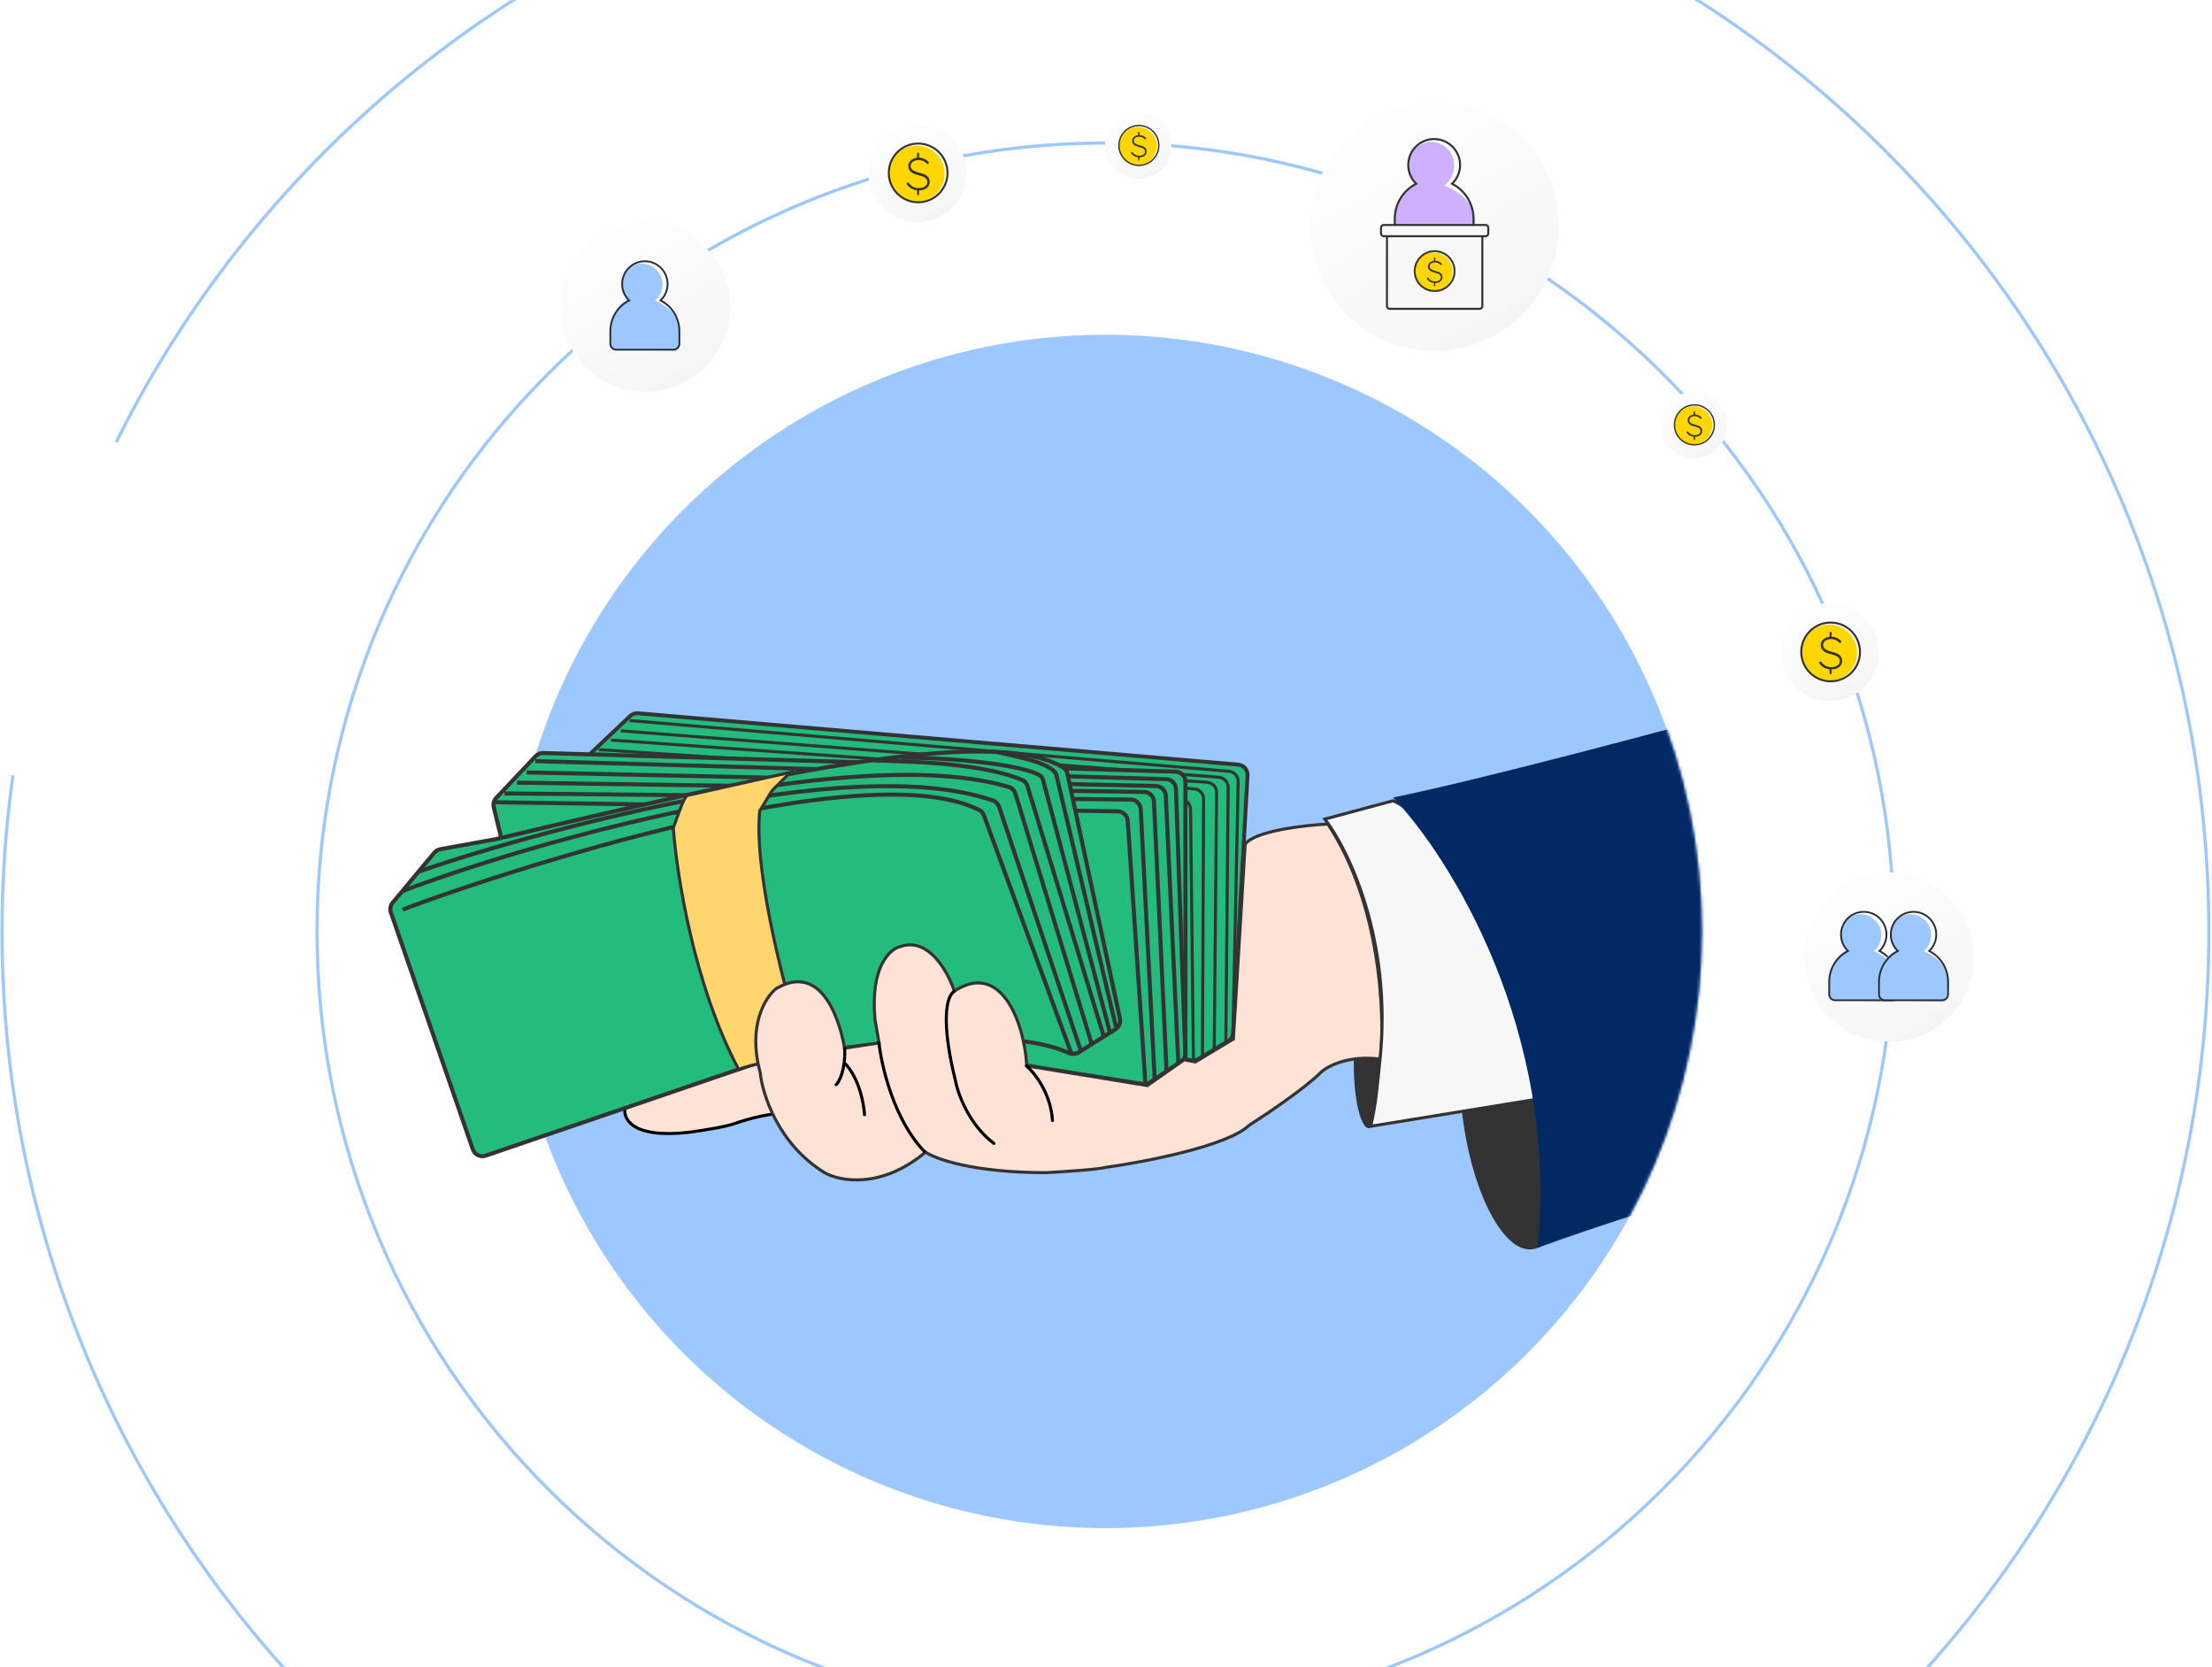 <svg width="800" height="603" viewBox="0 0 800 603" fill="none" xmlns="http://www.w3.org/2000/svg">
<circle cx="399.794" cy="336.861" r="215.787" fill="#9CC7FF"/>
<path fill-rule="evenodd" clip-rule="evenodd" d="M399.794 621.425C556.955 621.425 684.359 494.021 684.359 336.86C684.359 179.7 556.955 52.296 399.794 52.296C242.634 52.296 115.23 179.7 115.23 336.86C115.23 494.021 242.634 621.425 399.794 621.425ZM399.794 622.568C557.586 622.568 685.502 494.652 685.502 336.86C685.502 179.068 557.586 51.153 399.794 51.153C242.002 51.153 114.087 179.068 114.087 336.86C114.087 494.652 242.002 622.568 399.794 622.568Z" fill="#9CC7FF"/>
<mask id="mask0_7390_2378" style="mask-type:alpha" maskUnits="userSpaceOnUse" x="89" y="120" width="527" height="433">
<path d="M615.551 336.777C615.551 455.953 518.939 552.565 399.763 552.565C280.587 552.565 89.96 455.953 89.96 336.777C89.96 217.601 280.587 120.99 399.763 120.99C518.939 120.99 615.551 217.601 615.551 336.777Z" fill="#9CC7FF"/>
</mask>
<g mask="url(#mask0_7390_2378)">
<path d="M248.975 409.519C228.594 411.809 225.217 404.557 226.075 400.645C221.495 389.424 227.984 384.711 231.8 383.757L280.462 376.028L284.301 402.902C284.358 402.913 284.414 402.924 284.469 402.935C288.82 403.851 286.282 404.08 284.469 404.08L284.301 402.902C279.878 402.086 270.581 404.671 266.436 406.084C263.23 407.458 253.459 408.946 248.975 409.519Z" fill="#FEE2D5" stroke="black" stroke-width="1.102"/>
<path d="M430.651 383.474L328.196 361.249C327.872 361.179 327.558 361.065 327.265 360.91L219.2 304.089C218.202 303.565 217.5 302.61 217.296 301.501L212.573 275.761C212.348 274.539 212.758 273.285 213.66 272.431L227.899 258.95C228.66 258.229 229.693 257.868 230.737 257.957L447.84 276.533C449.819 276.702 451.305 278.414 451.194 280.398L445.983 373.541C445.915 374.754 445.251 375.856 444.209 376.483L433.323 383.032C432.522 383.514 431.566 383.673 430.651 383.474Z" fill="#23BC7C" stroke="#333333" stroke-width="1.401" stroke-linejoin="round"/>
<path d="M213.179 273.99L427.177 289.089C429.085 289.224 430.57 290.799 430.591 292.712L431.622 383.758" stroke="#333333" stroke-width="1.102" stroke-linejoin="round"/>
<path d="M216.525 271.118L431.857 285.283C433.794 285.411 435.298 287.023 435.29 288.964L434.89 382.126" stroke="#333333" stroke-width="1.102" stroke-linejoin="round"/>
<path d="M220.994 267.651L436.585 282.925C438.521 283.062 440.016 284.682 439.998 286.623L439.141 379.133" stroke="#333333" stroke-width="1.102" stroke-linejoin="round"/>
<path d="M224.526 264.317L440.795 281.096C442.72 281.245 444.202 282.86 444.184 284.791L443.343 377.006" stroke="#333333" stroke-width="1.102" stroke-linejoin="round"/>
<path d="M227.708 260.592L444.435 278.936C446.366 279.1 447.837 280.735 447.797 282.672L445.889 375.216" stroke="#333333" stroke-width="1.102" stroke-linejoin="round"/>
<path d="M413.323 392.054L304.65 374.77C304.322 374.718 304.003 374.621 303.701 374.484L187.121 321.273C186.095 320.804 185.341 319.891 185.076 318.795L178.579 291.941C178.287 290.733 178.625 289.459 179.479 288.555L193.719 273.477C194.439 272.715 195.45 272.297 196.498 272.328L425.159 279.067C427.145 279.126 428.724 280.752 428.724 282.739V380.839C428.724 382.054 428.123 383.191 427.117 383.875L415.966 391.464C415.192 391.99 414.247 392.201 413.323 392.054Z" fill="#23BC7C" stroke="#333333" stroke-width="1.469" stroke-linejoin="round"/>
<path d="M179.134 290.146L404.252 293.422C406.164 293.45 407.735 294.94 407.863 296.848L414.287 392.283" stroke="#333333" stroke-width="1.469" stroke-linejoin="round"/>
<path d="M182.469 286.942L408.932 289.162C410.873 289.181 412.464 290.707 412.564 292.646L417.612 390.383" stroke="#333333" stroke-width="1.469" stroke-linejoin="round"/>
<path d="M186.945 283.05L413.744 286.416C415.685 286.445 417.269 287.979 417.359 289.918L421.888 387" stroke="#333333" stroke-width="1.469" stroke-linejoin="round"/>
<path d="M190.447 279.353L418.044 284.256C419.975 284.298 421.544 285.828 421.634 287.757L426.163 384.527" stroke="#333333" stroke-width="1.469" stroke-linejoin="round"/>
<path d="M193.561 275.266L421.729 281.783C423.666 281.839 425.227 283.389 425.296 285.326L428.724 382.504" stroke="#333333" stroke-width="1.469" stroke-linejoin="round"/>
<path d="M159.235 307.125L179.588 303.424C270.733 281.704 357.83 261.529 384.517 277.551C385.318 278.032 385.829 278.835 386.025 279.748L405.044 368.365C405.368 369.874 404.714 371.425 403.408 372.246L390.169 380.567C389.046 381.273 387.644 381.309 386.435 380.761C361.808 369.594 301.103 378.592 273.137 384.664L175.665 417.948C173.75 418.601 171.668 417.584 171.006 415.672L141.369 330.002C140.948 328.786 141.195 327.438 142.019 326.449L157.07 308.387C157.622 307.725 158.388 307.279 159.235 307.125Z" fill="#23BC7C" stroke="#333333" stroke-width="1.469" stroke-linejoin="round"/>
<path d="M145.614 329.027C148.055 327.562 307.331 269.463 354.186 292.957C354.974 293.352 355.529 294.032 355.833 294.86L387.366 380.725" stroke="#333333" stroke-width="1.469" stroke-linejoin="round"/>
<path d="M145.594 322.253C192.369 304.55 307.537 271.525 359.171 289.544C360.21 289.907 360.981 290.735 361.331 291.779L390.812 379.74" stroke="#333333" stroke-width="1.469" stroke-linejoin="round"/>
<path d="M151.57 315.161C198.782 298.937 312.831 268.965 364.903 284.644C366.045 284.988 366.893 285.885 367.241 287.026L394.751 377.279" stroke="#333333" stroke-width="1.469" stroke-linejoin="round"/>
<path d="M316.29 275.027C320.431 275.345 353.169 275.046 369.658 282.082C370.6 282.483 371.287 283.301 371.586 284.28L399.183 374.817" stroke="#333333" stroke-width="1.469" stroke-linejoin="round"/>
<path d="M325.867 274.199C331.959 273.558 366.33 275.218 375.868 280.308C376.606 280.702 377.071 281.423 377.285 282.232L401.531 373.771" stroke="#333333" stroke-width="1.469" stroke-linejoin="round"/>
<path d="M360.627 271.835C362.426 272.816 379.036 275.046 381.806 279.668C381.927 279.87 381.997 280.095 382.051 280.324L403.726 371.845" stroke="#333333" stroke-width="1.469" stroke-linejoin="round"/>
<ellipse cx="494.408" cy="387.79" rx="4.749" ry="20.228" transform="rotate(-1.705 494.408 387.79)" fill="#333333"/>
<ellipse cx="547.774" cy="401.071" rx="19.024" ry="51.136" transform="rotate(-7.177 547.774 401.071)" fill="#333333"/>
<path d="M243.512 299.398C245.749 293.292 247.244 288.54 248.601 287.692L285.884 279.31L279.866 285.262C279.432 285.691 279.054 286.171 278.739 286.693L274.762 293.292C272.474 316.68 284.923 361.947 291.088 381.491C280.088 383.604 270.958 385.084 267.162 386.773C250.876 356.236 244.699 315.854 243.512 299.398Z" fill="#FFD66E" stroke="#333333" stroke-width="1.102"/>
<path d="M280.757 357.505C300.568 345.976 305.437 379.081 305.437 379.081L317.915 377.194L316.451 368.655C314.695 349.495 321.899 343.107 325.721 342.308C335.87 338.796 342.9 351.593 345.146 358.431C361.699 347.645 370.256 368.655 371.368 385.479L414.963 392.605L428.312 383.261L432.317 384.062L446.067 375.785L450.339 305.301C453.863 300.495 471.73 298.445 480.223 298.021C499.302 326.719 500.888 366.661 499.297 383.045C487.659 381.493 480.008 385.631 477.637 387.894C471.947 393.584 458.024 402.981 451.774 406.968C444.015 414.468 414.058 420.223 400.049 422.162C397.204 422.938 384.423 423.779 378.389 424.102C352.009 424.102 338.301 419.145 334.745 416.666C318.71 430.115 303.71 427.227 298.214 424.102C281.403 413.757 275.692 395.653 274.937 387.894C270.282 370.825 276.877 360.523 280.757 357.505Z" fill="#FEE2D5" stroke="#333333" stroke-width="1.102"/>
<path d="M302.418 392.283C303.572 391.13 305.801 386.901 305.493 379.214" stroke="black" stroke-width="1.102" stroke-linecap="round"/>
<path d="M305.522 384.527C307.526 386.34 311.762 392.599 312.678 403.133" stroke="black" stroke-width="1.102" stroke-linecap="round"/>
<path d="M317.839 376.647C318.697 385.33 323.324 405.227 334.545 416.676" stroke="black" stroke-width="1.102"/>
<path d="M345.058 358.553C341.17 361.216 341.317 373.853 345.439 390.34C346.298 395.207 350.305 406.656 359.465 413.526" stroke="black" stroke-width="1.102" stroke-linecap="round"/>
<path d="M371.207 385.486C374.069 387.871 379.966 395.161 380.653 405.237" stroke="black" stroke-width="1.102" stroke-linecap="round"/>
<path d="M499.067 383.447C503.618 340.219 487.692 307.293 479.16 296.233L503.807 289.597C544.76 309.315 554.998 369.859 554.998 397.666L495.681 407.325C497.572 400.106 498.217 391.525 499.067 383.447Z" fill="#F7F7F7" stroke="#333333" stroke-width="1.102"/>
<path d="M556.097 451.269C563.875 373.007 524.5 310.098 503.841 288.426C534.951 282.106 603.086 263.918 633.265 255.614V428.787C618.196 429.759 575.541 444.18 556.097 451.269Z" fill="#022964"/>
</g>
<path fill-rule="evenodd" clip-rule="evenodd" d="M798.281 336.861C798.281 556.938 619.872 735.347 399.794 735.347C179.716 735.347 1.308 556.938 1.308 336.861C1.308 317.764 2.651 298.982 5.248 280.602C4.881 280.471 4.515 280.336 4.151 280.198C1.524 298.708 0.165 317.626 0.165 336.861C0.165 557.57 179.085 736.49 399.794 736.49C620.504 736.49 799.424 557.57 799.424 336.861C799.424 116.151 620.504 -62.769 399.794 -62.769C242.687 -62.769 106.754 27.89 41.457 159.747C41.836 159.839 42.215 159.935 42.591 160.034C107.744 28.673 243.224 -61.626 399.794 -61.626C619.872 -61.626 798.281 116.783 798.281 336.861Z" fill="#9CC7FF"/>
<g filter="url(#filter0_d_7390_2378)">
<circle cx="233.377" cy="110.995" r="30.684" fill="url(#paint0_linear_7390_2378)" shape-rendering="crispEdges"/>
</g>
<ellipse cx="232.152" cy="102.919" rx="7.418" ry="7.555" fill="#9CC7FF"/>
<path d="M236.109 108.274L236.086 108.263C236.032 108.237 235.976 108.222 235.916 108.217L229.397 107.701C229.356 107.698 229.314 107.7 229.273 107.708C220.697 109.31 219.776 120.139 221.322 126.097C221.374 126.299 221.556 126.436 221.765 126.44L244.28 126.878C244.477 126.882 244.659 126.757 244.731 126.574C249.336 114.761 240.759 110.555 236.109 108.274Z" fill="#9CC7FF"/>
<path fill-rule="evenodd" clip-rule="evenodd" d="M238.323 108.73C238.536 108.828 238.745 108.933 238.95 109.043C242.78 111.091 245.385 115.128 245.385 119.775V124.34C245.385 125.333 244.58 126.139 243.586 126.139H222.859C221.865 126.139 221.06 125.333 221.06 124.34V119.775C221.06 115.129 223.665 111.091 227.495 109.043C227.7 108.933 227.909 108.829 228.121 108.73C227.944 108.58 227.773 108.422 227.61 108.257C226.199 106.83 225.328 104.869 225.328 102.704C225.328 98.344 228.862 94.81 233.222 94.81C237.583 94.81 241.117 98.344 241.117 102.704C241.117 104.869 240.246 106.83 238.835 108.256C238.672 108.422 238.501 108.58 238.323 108.73ZM239.434 108.569C240.879 107.039 241.765 104.975 241.765 102.704C241.765 97.987 237.94 94.162 233.222 94.162C228.504 94.162 224.68 97.987 224.68 102.704C224.68 104.975 225.566 107.039 227.011 108.569C223.076 110.754 220.412 114.953 220.412 119.775V124.34C220.412 125.691 221.508 126.787 222.859 126.787H243.586C244.937 126.787 246.033 125.691 246.033 124.34V119.775C246.033 114.953 243.369 110.754 239.434 108.569Z" fill="#282D35"/>
<g filter="url(#filter1_d_7390_2378)">
<circle cx="683.206" cy="346.13" r="30.684" fill="url(#paint1_linear_7390_2378)" shape-rendering="crispEdges"/>
</g>
<path d="M680.393 338.202C680.393 342.375 677.072 345.757 672.975 345.757C668.879 345.757 665.558 342.375 665.558 338.202C665.558 334.029 668.879 330.647 672.975 330.647C677.072 330.647 680.393 334.029 680.393 338.202Z" fill="#9CC7FF"/>
<path d="M676.932 343.558L676.91 343.547C676.856 343.521 676.799 343.505 676.739 343.501L670.22 342.985C670.179 342.981 670.137 342.984 670.097 342.991C661.52 344.593 660.599 355.422 662.145 361.38C662.197 361.583 662.379 361.72 662.588 361.724L685.103 362.161C685.3 362.165 685.482 362.041 685.554 361.857C690.159 350.045 681.582 345.839 676.932 343.558Z" fill="#9CC7FF"/>
<path fill-rule="evenodd" clip-rule="evenodd" d="M679.147 344.014C679.359 344.112 679.568 344.216 679.773 344.326C683.603 346.374 686.208 350.412 686.208 355.058V359.623C686.208 360.617 685.403 361.422 684.409 361.422H663.682C662.689 361.422 661.883 360.617 661.883 359.623V355.058C661.883 350.412 664.488 346.374 668.318 344.326C668.523 344.216 668.732 344.112 668.945 344.014C668.767 343.863 668.596 343.705 668.433 343.54C667.022 342.114 666.151 340.153 666.151 337.988C666.151 333.628 669.685 330.093 674.045 330.093C678.406 330.093 681.94 333.628 681.94 337.988C681.94 340.153 681.069 342.114 679.658 343.54C679.495 343.705 679.324 343.863 679.147 344.014ZM680.257 343.852C681.702 342.323 682.588 340.259 682.588 337.988C682.588 333.27 678.763 329.445 674.045 329.445C669.328 329.445 665.503 333.27 665.503 337.988C665.503 340.259 666.389 342.323 667.834 343.852C663.899 346.038 661.235 350.236 661.235 355.058V359.623C661.235 360.975 662.331 362.07 663.682 362.07H684.409C685.761 362.07 686.856 360.975 686.856 359.623V355.058C686.856 350.236 684.192 346.038 680.257 343.852Z" fill="#282D35"/>
<path d="M698.406 338.202C698.406 342.375 695.085 345.757 690.988 345.757C686.891 345.757 683.57 342.375 683.57 338.202C683.57 334.029 686.891 330.647 690.988 330.647C695.085 330.647 698.406 334.029 698.406 338.202Z" fill="#9CC7FF"/>
<path d="M694.944 343.558L694.922 343.547C694.868 343.521 694.811 343.505 694.752 343.501L688.232 342.985C688.191 342.981 688.149 342.984 688.109 342.991C679.533 344.593 678.611 355.422 680.157 361.38C680.21 361.583 680.391 361.72 680.601 361.724L703.115 362.161C703.313 362.165 703.495 362.041 703.566 361.857C708.171 350.045 699.595 345.839 694.944 343.558Z" fill="#9CC7FF"/>
<path fill-rule="evenodd" clip-rule="evenodd" d="M697.159 344.014C697.371 344.112 697.58 344.216 697.786 344.326C701.615 346.374 704.221 350.412 704.221 355.058V359.623C704.221 360.617 703.415 361.422 702.422 361.422H681.695C680.701 361.422 679.896 360.617 679.896 359.623V355.058C679.896 350.412 682.501 346.374 686.33 344.326C686.536 344.216 686.745 344.112 686.957 344.014C686.78 343.863 686.609 343.705 686.445 343.54C685.034 342.114 684.163 340.153 684.163 337.988C684.163 333.628 687.698 330.093 692.058 330.093C696.418 330.093 699.953 333.628 699.953 337.988C699.953 340.153 699.082 342.114 697.671 343.54C697.507 343.705 697.337 343.863 697.159 344.014ZM698.27 343.852C699.714 342.323 700.601 340.259 700.601 337.988C700.601 333.27 696.776 329.445 692.058 329.445C687.34 329.445 683.515 333.27 683.515 337.988C683.515 340.259 684.402 342.323 685.846 343.852C681.912 346.038 679.248 350.236 679.248 355.058V359.623C679.248 360.975 680.343 362.07 681.695 362.07H702.422C703.773 362.07 704.869 360.975 704.869 359.623V355.058C704.869 350.236 702.204 346.038 698.27 343.852Z" fill="#282D35"/>
<g filter="url(#filter2_d_7390_2378)">
<circle cx="518.857" cy="81.938" r="44.946" fill="url(#paint2_linear_7390_2378)" shape-rendering="crispEdges"/>
</g>
<path d="M525.92 59.912C525.92 64.671 522.227 68.529 517.671 68.529C513.116 68.529 509.422 64.671 509.422 59.912C509.422 55.153 513.116 51.295 517.671 51.295C522.227 51.295 525.92 55.153 525.92 59.912Z" fill="#CDB0FF"/>
<path d="M521.9 66.787L521.871 66.773C521.811 66.745 521.749 66.729 521.683 66.724L514.192 66.156C514.148 66.153 514.101 66.155 514.057 66.163C504.215 67.921 503.153 79.819 504.924 86.372C504.986 86.6 505.192 86.754 505.429 86.758L531.288 87.24C531.51 87.244 531.715 87.105 531.799 86.9C537.08 73.917 527.238 69.294 521.9 66.787Z" fill="#CDB0FF"/>
<path fill-rule="evenodd" clip-rule="evenodd" d="M524.499 66.54C524.741 66.653 524.979 66.771 525.213 66.897C529.581 69.233 532.553 73.838 532.553 79.138V84.344C532.553 85.477 531.634 86.396 530.501 86.396H506.861C505.727 86.396 504.809 85.477 504.809 84.344V79.138C504.809 73.838 507.78 69.233 512.148 66.897C512.382 66.771 512.621 66.653 512.863 66.541C512.66 66.369 512.466 66.189 512.279 66C510.67 64.374 509.676 62.137 509.676 59.668C509.676 54.695 513.708 50.663 518.681 50.663C523.654 50.663 527.685 54.695 527.685 59.668C527.685 62.136 526.691 64.373 525.082 66C524.896 66.189 524.701 66.369 524.499 66.54ZM525.766 66.356C527.413 64.612 528.424 62.258 528.424 59.668C528.424 54.287 524.062 49.924 518.681 49.924C513.3 49.924 508.937 54.287 508.937 59.668C508.937 62.258 509.948 64.612 511.596 66.356C507.108 68.849 504.07 73.638 504.07 79.138V84.344C504.07 85.885 505.319 87.135 506.861 87.135H530.501C532.042 87.135 533.292 85.885 533.292 84.344V79.138C533.292 73.638 530.253 68.849 525.766 66.356Z" fill="#333333"/>
<path d="M501.609 85.424C501.609 84.867 502.061 84.415 502.618 84.415H535.097C535.654 84.415 536.106 84.867 536.106 85.424V110.678C536.106 111.235 535.654 111.687 535.097 111.687H502.618C502.061 111.687 501.609 111.235 501.609 110.678V85.424Z" fill="#F7F7F7"/>
<path fill-rule="evenodd" clip-rule="evenodd" d="M501.239 85.424C501.239 84.663 501.856 84.046 502.618 84.046H535.097C535.858 84.046 536.475 84.663 536.475 85.424V110.678C536.475 111.439 535.858 112.056 535.097 112.056H502.618C501.856 112.056 501.239 111.439 501.239 110.678V85.424ZM502.618 84.784C502.264 84.784 501.978 85.071 501.978 85.424V110.678C501.978 111.031 502.264 111.318 502.618 111.318H535.097C535.45 111.318 535.736 111.031 535.736 110.678V85.424C535.736 85.071 535.45 84.784 535.097 84.784H502.618Z" fill="#333333"/>
<path d="M499.46 82.373C499.46 81.816 499.912 81.365 500.469 81.365H537.246C537.803 81.365 538.254 81.816 538.254 82.373V84.424C538.254 84.981 537.803 85.433 537.246 85.433H500.469C499.912 85.433 499.46 84.981 499.46 84.424V82.373Z" fill="#F7F7F7"/>
<path fill-rule="evenodd" clip-rule="evenodd" d="M499.091 82.373C499.091 81.612 499.708 80.995 500.469 80.995H537.245C538.007 80.995 538.624 81.612 538.624 82.373V84.424C538.624 85.185 538.007 85.802 537.245 85.802H500.469C499.708 85.802 499.091 85.185 499.091 84.424V82.373ZM500.469 81.734C500.116 81.734 499.829 82.02 499.829 82.373V84.424C499.829 84.777 500.116 85.063 500.469 85.063H537.245C537.599 85.063 537.885 84.777 537.885 84.424V82.373C537.885 82.02 537.599 81.734 537.245 81.734H500.469Z" fill="#333333"/>
<path d="M525.357 98.225C525.357 102.034 522.27 105.121 518.462 105.121C514.653 105.121 511.566 102.034 511.566 98.225C511.566 94.417 514.653 91.33 518.462 91.33C522.27 91.33 525.357 94.417 525.357 98.225Z" fill="#FFD600"/>
<path d="M518.857 105.554C523.002 105.554 526.361 102.195 526.361 98.051C526.361 93.906 523.002 90.547 518.857 90.547C514.713 90.547 511.354 93.906 511.354 98.051C511.354 102.195 514.713 105.554 518.857 105.554ZM525.786 98.051C525.786 101.877 522.684 104.979 518.857 104.979C515.031 104.979 511.929 101.877 511.929 98.051C511.929 94.224 515.031 91.122 518.857 91.122C522.684 91.122 525.786 94.224 525.786 98.051Z" fill="#333333" stroke="#333333" stroke-width="0.089"/>
<path d="M516.14 100.969C516.069 100.847 516.033 100.75 516.033 100.678C516.043 100.597 516.084 100.53 516.155 100.479C516.206 100.428 516.273 100.408 516.354 100.418C516.446 100.418 516.523 100.454 516.584 100.525C516.849 100.903 517.186 101.209 517.595 101.444C518.013 101.679 518.503 101.796 519.065 101.796C519.401 101.796 519.723 101.74 520.029 101.628C520.346 101.515 520.601 101.347 520.795 101.122C520.999 100.898 521.101 100.622 521.101 100.296C521.101 99.948 521.004 99.673 520.81 99.469C520.616 99.254 520.366 99.086 520.06 98.963C519.754 98.841 519.432 98.739 519.095 98.657C518.738 98.565 518.396 98.463 518.069 98.351C517.753 98.228 517.472 98.08 517.227 97.907C516.982 97.723 516.788 97.509 516.645 97.264C516.502 97.019 516.431 96.728 516.431 96.391C516.431 95.993 516.538 95.636 516.752 95.319C516.967 95.003 517.268 94.758 517.656 94.584C518.044 94.4 518.493 94.309 519.003 94.309C519.248 94.309 519.509 94.339 519.784 94.4C520.06 94.462 520.335 94.569 520.611 94.722C520.887 94.865 521.142 95.069 521.377 95.335C521.458 95.396 521.494 95.472 521.484 95.564C521.484 95.646 521.448 95.722 521.377 95.794C521.315 95.835 521.249 95.855 521.178 95.855C521.106 95.855 521.045 95.825 520.994 95.763C520.728 95.467 520.417 95.248 520.06 95.105C519.713 94.962 519.34 94.89 518.942 94.89C518.605 94.89 518.289 94.947 517.993 95.059C517.707 95.171 517.472 95.34 517.288 95.564C517.105 95.778 517.013 96.054 517.013 96.391C517.033 96.707 517.14 96.968 517.334 97.172C517.539 97.376 517.804 97.544 518.131 97.677C518.467 97.81 518.845 97.932 519.264 98.045C519.601 98.126 519.912 98.223 520.198 98.336C520.494 98.438 520.749 98.57 520.963 98.734C521.188 98.897 521.361 99.101 521.484 99.346C521.617 99.591 521.683 99.897 521.683 100.265C521.683 100.694 521.566 101.066 521.331 101.383C521.106 101.689 520.79 101.929 520.381 102.102C519.983 102.266 519.524 102.347 519.003 102.347C518.473 102.347 517.962 102.24 517.472 102.026C516.982 101.811 516.538 101.459 516.14 100.969Z" fill="#333333"/>
<path fill-rule="evenodd" clip-rule="evenodd" d="M518.845 94.784C518.71 94.784 518.601 94.675 518.601 94.541L518.601 93.321C518.601 93.186 518.71 93.077 518.845 93.077C518.979 93.077 519.088 93.186 519.088 93.321L519.088 94.541C519.088 94.675 518.979 94.784 518.845 94.784Z" fill="#333333"/>
<path fill-rule="evenodd" clip-rule="evenodd" d="M518.845 103.528C518.71 103.528 518.601 103.419 518.601 103.285L518.601 102.064C518.601 101.93 518.71 101.821 518.845 101.821C518.979 101.821 519.088 101.93 519.088 102.064L519.088 103.285C519.088 103.419 518.979 103.528 518.845 103.528Z" fill="#333333"/>
<g filter="url(#filter3_d_7390_2378)">
<circle cx="331.828" cy="62.606" r="17.705" fill="url(#paint3_linear_7390_2378)" shape-rendering="crispEdges"/>
</g>
<circle cx="331.48" cy="62.792" r="10.15" fill="#FFD600"/>
<path fill-rule="evenodd" clip-rule="evenodd" d="M343.043 62.535C343.043 68.599 338.127 73.514 332.063 73.514C325.999 73.514 321.083 68.599 321.083 62.535C321.083 56.471 325.999 51.555 332.063 51.555C338.127 51.555 343.043 56.471 343.043 62.535ZM332.063 72.798C337.731 72.798 342.326 68.203 342.326 62.535C342.326 56.866 337.731 52.272 332.063 52.272C326.395 52.272 321.8 56.866 321.8 62.535C321.8 68.203 326.395 72.798 332.063 72.798Z" fill="#333333"/>
<path d="M328.062 66.831C327.957 66.65 327.904 66.507 327.904 66.402C327.92 66.282 327.98 66.184 328.085 66.109C328.16 66.034 328.258 66.004 328.378 66.019C328.513 66.019 328.626 66.072 328.716 66.177C329.107 66.733 329.602 67.184 330.203 67.529C330.819 67.875 331.541 68.048 332.367 68.048C332.863 68.048 333.336 67.965 333.787 67.8C334.253 67.634 334.628 67.386 334.914 67.056C335.214 66.725 335.365 66.32 335.365 65.839C335.365 65.328 335.222 64.922 334.936 64.622C334.651 64.306 334.283 64.058 333.832 63.878C333.381 63.698 332.908 63.547 332.412 63.427C331.886 63.292 331.383 63.142 330.902 62.977C330.436 62.796 330.023 62.578 329.662 62.323C329.302 62.052 329.016 61.737 328.806 61.376C328.596 61.016 328.49 60.587 328.49 60.092C328.49 59.506 328.648 58.98 328.964 58.514C329.279 58.048 329.723 57.688 330.294 57.432C330.865 57.162 331.526 57.026 332.277 57.026C332.638 57.026 333.021 57.071 333.426 57.162C333.832 57.252 334.238 57.41 334.643 57.635C335.049 57.845 335.425 58.146 335.77 58.536C335.891 58.627 335.943 58.739 335.928 58.874C335.928 58.995 335.876 59.107 335.77 59.213C335.68 59.273 335.583 59.303 335.477 59.303C335.372 59.303 335.282 59.258 335.207 59.167C334.816 58.732 334.358 58.409 333.832 58.198C333.321 57.988 332.773 57.883 332.187 57.883C331.691 57.883 331.225 57.965 330.789 58.131C330.369 58.296 330.023 58.544 329.753 58.874C329.482 59.19 329.347 59.596 329.347 60.092C329.377 60.557 329.535 60.941 329.82 61.241C330.121 61.541 330.511 61.789 330.992 61.985C331.488 62.18 332.044 62.36 332.66 62.526C333.156 62.646 333.614 62.789 334.035 62.954C334.471 63.104 334.846 63.3 335.162 63.54C335.492 63.78 335.748 64.081 335.928 64.442C336.123 64.802 336.221 65.253 336.221 65.794C336.221 66.425 336.048 66.973 335.703 67.439C335.372 67.89 334.906 68.243 334.305 68.498C333.719 68.739 333.043 68.859 332.277 68.859C331.496 68.859 330.744 68.701 330.023 68.386C329.302 68.07 328.648 67.552 328.062 66.831Z" fill="#333333"/>
<path fill-rule="evenodd" clip-rule="evenodd" d="M332.043 57.727C331.845 57.727 331.685 57.566 331.685 57.368L331.685 55.572C331.685 55.374 331.845 55.214 332.043 55.214C332.241 55.214 332.402 55.374 332.402 55.572L332.402 57.368C332.402 57.566 332.241 57.727 332.043 57.727Z" fill="#333333"/>
<path fill-rule="evenodd" clip-rule="evenodd" d="M332.043 70.597C331.845 70.597 331.685 70.436 331.685 70.238L331.685 68.442C331.685 68.244 331.845 68.084 332.043 68.084C332.241 68.084 332.402 68.244 332.402 68.442L332.402 70.238C332.402 70.436 332.241 70.597 332.043 70.597Z" fill="#333333"/>
<g filter="url(#filter4_d_7390_2378)">
<circle cx="661.837" cy="235.848" r="17.705" fill="url(#paint4_linear_7390_2378)" shape-rendering="crispEdges"/>
</g>
<circle cx="661.488" cy="236.033" r="10.15" fill="#FFD600"/>
<path fill-rule="evenodd" clip-rule="evenodd" d="M673.051 235.776C673.051 241.84 668.135 246.756 662.071 246.756C656.007 246.756 651.091 241.84 651.091 235.776C651.091 229.712 656.007 224.796 662.071 224.796C668.135 224.796 673.051 229.712 673.051 235.776ZM662.071 246.039C667.739 246.039 672.334 241.444 672.334 235.776C672.334 230.108 667.739 225.513 662.071 225.513C656.403 225.513 651.808 230.108 651.808 235.776C651.808 241.444 656.403 246.039 662.071 246.039Z" fill="#333333"/>
<path d="M658.071 240.072C657.965 239.891 657.913 239.749 657.913 239.643C657.928 239.523 657.988 239.426 658.093 239.35C658.168 239.275 658.266 239.245 658.386 239.26C658.521 239.26 658.634 239.313 658.724 239.418C659.115 239.974 659.611 240.425 660.212 240.77C660.828 241.116 661.549 241.289 662.375 241.289C662.871 241.289 663.345 241.206 663.795 241.041C664.261 240.876 664.637 240.628 664.922 240.297C665.223 239.967 665.373 239.561 665.373 239.08C665.373 238.569 665.23 238.163 664.945 237.863C664.659 237.547 664.291 237.3 663.84 237.119C663.39 236.939 662.916 236.789 662.42 236.668C661.895 236.533 661.391 236.383 660.91 236.218C660.445 236.037 660.031 235.82 659.671 235.564C659.31 235.294 659.025 234.978 658.814 234.617C658.604 234.257 658.499 233.829 658.499 233.333C658.499 232.747 658.657 232.221 658.972 231.755C659.288 231.289 659.731 230.929 660.302 230.673C660.873 230.403 661.534 230.268 662.285 230.268C662.646 230.268 663.029 230.313 663.435 230.403C663.84 230.493 664.246 230.651 664.652 230.876C665.057 231.086 665.433 231.387 665.779 231.778C665.899 231.868 665.951 231.98 665.936 232.116C665.936 232.236 665.884 232.349 665.779 232.454C665.689 232.514 665.591 232.544 665.486 232.544C665.381 232.544 665.29 232.499 665.215 232.409C664.825 231.973 664.366 231.65 663.84 231.44C663.33 231.229 662.781 231.124 662.195 231.124C661.699 231.124 661.233 231.207 660.798 231.372C660.377 231.537 660.031 231.785 659.761 232.116C659.491 232.431 659.355 232.837 659.355 233.333C659.385 233.799 659.543 234.182 659.829 234.482C660.129 234.783 660.52 235.031 661.001 235.226C661.496 235.421 662.052 235.602 662.668 235.767C663.164 235.887 663.623 236.03 664.043 236.195C664.479 236.345 664.855 236.541 665.17 236.781C665.501 237.022 665.756 237.322 665.936 237.683C666.132 238.043 666.229 238.494 666.229 239.035C666.229 239.666 666.057 240.214 665.711 240.68C665.381 241.131 664.915 241.484 664.314 241.74C663.728 241.98 663.052 242.1 662.285 242.1C661.504 242.1 660.753 241.942 660.031 241.627C659.31 241.311 658.657 240.793 658.071 240.072Z" fill="#333333"/>
<path fill-rule="evenodd" clip-rule="evenodd" d="M662.052 230.968C661.854 230.968 661.693 230.808 661.693 230.61L661.693 228.813C661.693 228.615 661.854 228.455 662.052 228.455C662.25 228.455 662.41 228.615 662.41 228.813L662.41 230.61C662.41 230.808 662.25 230.968 662.052 230.968Z" fill="#333333"/>
<path fill-rule="evenodd" clip-rule="evenodd" d="M662.052 243.838C661.854 243.838 661.693 243.677 661.693 243.479L661.693 241.683C661.693 241.485 661.854 241.325 662.052 241.325C662.25 241.325 662.41 241.485 662.41 241.683L662.41 243.479C662.41 243.677 662.25 243.838 662.052 243.838Z" fill="#333333"/>
<g filter="url(#filter5_d_7390_2378)">
<circle cx="411.722" cy="52.642" r="12.028" fill="url(#paint5_linear_7390_2378)" shape-rendering="crispEdges"/>
</g>
<path d="M418.381 52.767C418.381 56.576 415.294 59.663 411.486 59.663C407.677 59.663 404.59 56.576 404.59 52.767C404.59 48.959 407.677 45.872 411.486 45.872C415.294 45.872 418.381 48.959 418.381 52.767Z" fill="#FFD600"/>
<path fill-rule="evenodd" clip-rule="evenodd" d="M419.341 52.593C419.341 56.712 416.001 60.052 411.881 60.052C407.762 60.052 404.422 56.712 404.422 52.593C404.422 48.473 407.762 45.133 411.881 45.133C416.001 45.133 419.341 48.473 419.341 52.593ZM411.881 59.565C415.732 59.565 418.854 56.444 418.854 52.593C418.854 48.742 415.732 45.62 411.881 45.62C408.031 45.62 404.909 48.742 404.909 52.593C404.909 56.444 408.031 59.565 411.881 59.565Z" fill="#333333"/>
<path d="M409.163 55.511C409.092 55.389 409.056 55.292 409.056 55.221C409.066 55.139 409.107 55.073 409.179 55.022C409.23 54.971 409.296 54.95 409.378 54.96C409.47 54.96 409.546 54.996 409.608 55.068C409.873 55.445 410.21 55.751 410.618 55.986C411.037 56.221 411.527 56.338 412.088 56.338C412.425 56.338 412.746 56.282 413.053 56.17C413.369 56.058 413.624 55.889 413.818 55.665C414.022 55.44 414.125 55.164 414.125 54.838C414.125 54.491 414.028 54.215 413.834 54.011C413.64 53.797 413.39 53.628 413.083 53.506C412.777 53.383 412.456 53.281 412.119 53.199C411.761 53.108 411.419 53.005 411.093 52.893C410.776 52.771 410.496 52.623 410.251 52.449C410.006 52.265 409.812 52.051 409.669 51.806C409.526 51.561 409.454 51.27 409.454 50.933C409.454 50.535 409.562 50.178 409.776 49.861C409.99 49.545 410.291 49.3 410.679 49.126C411.067 48.943 411.516 48.851 412.027 48.851C412.272 48.851 412.532 48.882 412.808 48.943C413.083 49.004 413.359 49.111 413.635 49.264C413.91 49.407 414.165 49.611 414.4 49.877C414.482 49.938 414.518 50.014 414.507 50.106C414.507 50.188 414.472 50.265 414.4 50.336C414.339 50.377 414.273 50.397 414.201 50.397C414.13 50.397 414.068 50.367 414.017 50.306C413.752 50.009 413.441 49.79 413.083 49.647C412.736 49.504 412.364 49.433 411.966 49.433C411.629 49.433 411.312 49.489 411.016 49.601C410.73 49.713 410.496 49.882 410.312 50.106C410.128 50.321 410.036 50.596 410.036 50.933C410.057 51.25 410.164 51.51 410.358 51.714C410.562 51.918 410.827 52.087 411.154 52.219C411.491 52.352 411.869 52.475 412.287 52.587C412.624 52.669 412.935 52.766 413.221 52.878C413.517 52.98 413.772 53.113 413.987 53.276C414.211 53.439 414.385 53.644 414.507 53.889C414.64 54.133 414.706 54.44 414.706 54.807C414.706 55.236 414.589 55.608 414.354 55.925C414.13 56.231 413.813 56.471 413.405 56.645C413.007 56.808 412.547 56.89 412.027 56.89C411.496 56.89 410.986 56.782 410.496 56.568C410.006 56.354 409.562 56.002 409.163 55.511Z" fill="#333333"/>
<path fill-rule="evenodd" clip-rule="evenodd" d="M411.868 49.327C411.734 49.327 411.625 49.218 411.625 49.083L411.625 47.863C411.625 47.728 411.734 47.619 411.868 47.619C412.003 47.619 412.112 47.728 412.112 47.863L412.112 49.083C412.112 49.218 412.003 49.327 411.868 49.327Z" fill="#333333"/>
<path fill-rule="evenodd" clip-rule="evenodd" d="M411.868 58.07C411.734 58.07 411.625 57.961 411.625 57.827L411.625 56.606C411.625 56.472 411.734 56.363 411.868 56.363C412.003 56.363 412.112 56.472 412.112 56.606L412.112 57.827C412.112 57.961 412.003 58.07 411.868 58.07Z" fill="#333333"/>
<g filter="url(#filter6_d_7390_2378)">
<circle cx="612.64" cy="153.707" r="12.028" fill="url(#paint6_linear_7390_2378)" shape-rendering="crispEdges"/>
</g>
<path d="M619.299 153.833C619.299 157.641 616.212 160.729 612.403 160.729C608.595 160.729 605.508 157.641 605.508 153.833C605.508 150.025 608.595 146.938 612.403 146.938C616.212 146.938 619.299 150.025 619.299 153.833Z" fill="#FFD600"/>
<path fill-rule="evenodd" clip-rule="evenodd" d="M620.258 153.658C620.258 157.778 616.919 161.118 612.799 161.118C608.679 161.118 605.339 157.778 605.339 153.658C605.339 149.539 608.679 146.199 612.799 146.199C616.919 146.199 620.258 149.539 620.258 153.658ZM612.799 160.631C616.65 160.631 619.771 157.509 619.771 153.658C619.771 149.808 616.65 146.686 612.799 146.686C608.948 146.686 605.826 149.808 605.826 153.658C605.826 157.509 608.948 160.631 612.799 160.631Z" fill="#333333"/>
<path d="M610.081 156.577C610.01 156.454 609.974 156.357 609.974 156.286C609.984 156.204 610.025 156.138 610.097 156.087C610.148 156.036 610.214 156.016 610.296 156.026C610.388 156.026 610.464 156.061 610.525 156.133C610.791 156.511 611.128 156.817 611.536 157.052C611.955 157.286 612.445 157.404 613.006 157.404C613.343 157.404 613.664 157.348 613.971 157.235C614.287 157.123 614.542 156.955 614.736 156.73C614.94 156.505 615.042 156.23 615.042 155.903C615.042 155.556 614.946 155.281 614.752 155.076C614.558 154.862 614.308 154.694 614.001 154.571C613.695 154.449 613.373 154.347 613.037 154.265C612.679 154.173 612.337 154.071 612.011 153.959C611.694 153.836 611.414 153.688 611.169 153.515C610.924 153.331 610.73 153.116 610.587 152.871C610.444 152.626 610.372 152.336 610.372 151.999C610.372 151.601 610.48 151.243 610.694 150.927C610.908 150.61 611.209 150.365 611.597 150.192C611.985 150.008 612.434 149.916 612.945 149.916C613.19 149.916 613.45 149.947 613.726 150.008C614.001 150.069 614.277 150.177 614.553 150.33C614.828 150.473 615.083 150.677 615.318 150.942C615.4 151.003 615.435 151.08 615.425 151.172C615.425 151.254 615.39 151.33 615.318 151.402C615.257 151.442 615.191 151.463 615.119 151.463C615.048 151.463 614.986 151.432 614.935 151.371C614.67 151.075 614.359 150.855 614.001 150.712C613.654 150.57 613.282 150.498 612.884 150.498C612.547 150.498 612.23 150.554 611.934 150.667C611.648 150.779 611.414 150.947 611.23 151.172C611.046 151.386 610.954 151.662 610.954 151.999C610.975 152.315 611.082 152.575 611.276 152.78C611.48 152.984 611.745 153.152 612.072 153.285C612.409 153.418 612.787 153.54 613.205 153.652C613.542 153.734 613.853 153.831 614.139 153.943C614.435 154.045 614.69 154.178 614.905 154.341C615.129 154.505 615.303 154.709 615.425 154.954C615.558 155.199 615.624 155.505 615.624 155.873C615.624 156.301 615.507 156.674 615.272 156.99C615.048 157.297 614.731 157.536 614.323 157.71C613.925 157.873 613.465 157.955 612.945 157.955C612.414 157.955 611.904 157.848 611.414 157.633C610.924 157.419 610.48 157.067 610.081 156.577Z" fill="#333333"/>
<path fill-rule="evenodd" clip-rule="evenodd" d="M612.786 150.392C612.652 150.392 612.543 150.283 612.543 150.149L612.543 148.928C612.543 148.794 612.652 148.685 612.786 148.685C612.921 148.685 613.03 148.794 613.03 148.928L613.03 150.149C613.03 150.283 612.921 150.392 612.786 150.392Z" fill="#333333"/>
<path fill-rule="evenodd" clip-rule="evenodd" d="M612.786 159.136C612.652 159.136 612.543 159.027 612.543 158.892L612.543 157.672C612.543 157.537 612.652 157.428 612.786 157.428C612.921 157.428 613.03 157.537 613.03 157.672L613.03 158.892C613.03 159.027 612.921 159.136 612.786 159.136Z" fill="#333333"/>
<defs>
<filter id="filter0_d_7390_2378" x="199.433" y="77.051" width="67.889" height="67.889" filterUnits="userSpaceOnUse" color-interpolation-filters="sRGB">
<feFlood flood-opacity="0" result="BackgroundImageFix"/>
<feColorMatrix in="SourceAlpha" type="matrix" values="0 0 0 0 0 0 0 0 0 0 0 0 0 0 0 0 0 0 127 0" result="hardAlpha"/>
<feOffset/>
<feGaussianBlur stdDeviation="1.63"/>
<feComposite in2="hardAlpha" operator="out"/>
<feColorMatrix type="matrix" values="0 0 0 0 0 0 0 0 0 0 0 0 0 0 0 0 0 0 0.05 0"/>
<feBlend mode="normal" in2="BackgroundImageFix" result="effect1_dropShadow_7390_2378"/>
<feBlend mode="normal" in="SourceGraphic" in2="effect1_dropShadow_7390_2378" result="shape"/>
</filter>
<filter id="filter1_d_7390_2378" x="649.262" y="312.186" width="67.889" height="67.889" filterUnits="userSpaceOnUse" color-interpolation-filters="sRGB">
<feFlood flood-opacity="0" result="BackgroundImageFix"/>
<feColorMatrix in="SourceAlpha" type="matrix" values="0 0 0 0 0 0 0 0 0 0 0 0 0 0 0 0 0 0 127 0" result="hardAlpha"/>
<feOffset/>
<feGaussianBlur stdDeviation="1.63"/>
<feComposite in2="hardAlpha" operator="out"/>
<feColorMatrix type="matrix" values="0 0 0 0 0 0 0 0 0 0 0 0 0 0 0 0 0 0 0.05 0"/>
<feBlend mode="normal" in2="BackgroundImageFix" result="effect1_dropShadow_7390_2378"/>
<feBlend mode="normal" in="SourceGraphic" in2="effect1_dropShadow_7390_2378" result="shape"/>
</filter>
<filter id="filter2_d_7390_2378" x="469.135" y="32.216" width="99.444" height="99.444" filterUnits="userSpaceOnUse" color-interpolation-filters="sRGB">
<feFlood flood-opacity="0" result="BackgroundImageFix"/>
<feColorMatrix in="SourceAlpha" type="matrix" values="0 0 0 0 0 0 0 0 0 0 0 0 0 0 0 0 0 0 127 0" result="hardAlpha"/>
<feOffset/>
<feGaussianBlur stdDeviation="2.388"/>
<feComposite in2="hardAlpha" operator="out"/>
<feColorMatrix type="matrix" values="0 0 0 0 0 0 0 0 0 0 0 0 0 0 0 0 0 0 0.05 0"/>
<feBlend mode="normal" in2="BackgroundImageFix" result="effect1_dropShadow_7390_2378"/>
<feBlend mode="normal" in="SourceGraphic" in2="effect1_dropShadow_7390_2378" result="shape"/>
</filter>
<filter id="filter3_d_7390_2378" x="311.585" y="42.363" width="40.487" height="40.487" filterUnits="userSpaceOnUse" color-interpolation-filters="sRGB">
<feFlood flood-opacity="0" result="BackgroundImageFix"/>
<feColorMatrix in="SourceAlpha" type="matrix" values="0 0 0 0 0 0 0 0 0 0 0 0 0 0 0 0 0 0 127 0" result="hardAlpha"/>
<feOffset/>
<feGaussianBlur stdDeviation="1.269"/>
<feComposite in2="hardAlpha" operator="out"/>
<feColorMatrix type="matrix" values="0 0 0 0 0 0 0 0 0 0 0 0 0 0 0 0 0 0 0.05 0"/>
<feBlend mode="normal" in2="BackgroundImageFix" result="effect1_dropShadow_7390_2378"/>
<feBlend mode="normal" in="SourceGraphic" in2="effect1_dropShadow_7390_2378" result="shape"/>
</filter>
<filter id="filter4_d_7390_2378" x="641.593" y="215.604" width="40.487" height="40.487" filterUnits="userSpaceOnUse" color-interpolation-filters="sRGB">
<feFlood flood-opacity="0" result="BackgroundImageFix"/>
<feColorMatrix in="SourceAlpha" type="matrix" values="0 0 0 0 0 0 0 0 0 0 0 0 0 0 0 0 0 0 127 0" result="hardAlpha"/>
<feOffset/>
<feGaussianBlur stdDeviation="1.269"/>
<feComposite in2="hardAlpha" operator="out"/>
<feColorMatrix type="matrix" values="0 0 0 0 0 0 0 0 0 0 0 0 0 0 0 0 0 0 0.05 0"/>
<feBlend mode="normal" in2="BackgroundImageFix" result="effect1_dropShadow_7390_2378"/>
<feBlend mode="normal" in="SourceGraphic" in2="effect1_dropShadow_7390_2378" result="shape"/>
</filter>
<filter id="filter5_d_7390_2378" x="397.969" y="38.889" width="27.506" height="27.506" filterUnits="userSpaceOnUse" color-interpolation-filters="sRGB">
<feFlood flood-opacity="0" result="BackgroundImageFix"/>
<feColorMatrix in="SourceAlpha" type="matrix" values="0 0 0 0 0 0 0 0 0 0 0 0 0 0 0 0 0 0 127 0" result="hardAlpha"/>
<feOffset/>
<feGaussianBlur stdDeviation="0.862"/>
<feComposite in2="hardAlpha" operator="out"/>
<feColorMatrix type="matrix" values="0 0 0 0 0 0 0 0 0 0 0 0 0 0 0 0 0 0 0.05 0"/>
<feBlend mode="normal" in2="BackgroundImageFix" result="effect1_dropShadow_7390_2378"/>
<feBlend mode="normal" in="SourceGraphic" in2="effect1_dropShadow_7390_2378" result="shape"/>
</filter>
<filter id="filter6_d_7390_2378" x="598.887" y="139.954" width="27.506" height="27.506" filterUnits="userSpaceOnUse" color-interpolation-filters="sRGB">
<feFlood flood-opacity="0" result="BackgroundImageFix"/>
<feColorMatrix in="SourceAlpha" type="matrix" values="0 0 0 0 0 0 0 0 0 0 0 0 0 0 0 0 0 0 127 0" result="hardAlpha"/>
<feOffset/>
<feGaussianBlur stdDeviation="0.862"/>
<feComposite in2="hardAlpha" operator="out"/>
<feColorMatrix type="matrix" values="0 0 0 0 0 0 0 0 0 0 0 0 0 0 0 0 0 0 0.05 0"/>
<feBlend mode="normal" in2="BackgroundImageFix" result="effect1_dropShadow_7390_2378"/>
<feBlend mode="normal" in="SourceGraphic" in2="effect1_dropShadow_7390_2378" result="shape"/>
</filter>
<linearGradient id="paint0_linear_7390_2378" x1="229.517" y1="85.818" x2="260.502" y2="139.673" gradientUnits="userSpaceOnUse">
<stop stop-color="#FDFDFE" stop-opacity="0.99"/>
<stop offset="1" stop-color="#F4F4F4"/>
</linearGradient>
<linearGradient id="paint1_linear_7390_2378" x1="679.346" y1="320.953" x2="710.331" y2="374.808" gradientUnits="userSpaceOnUse">
<stop stop-color="#FDFDFE" stop-opacity="0.99"/>
<stop offset="1" stop-color="#F4F4F4"/>
</linearGradient>
<linearGradient id="paint2_linear_7390_2378" x1="513.203" y1="45.058" x2="558.59" y2="123.946" gradientUnits="userSpaceOnUse">
<stop stop-color="#FDFDFE" stop-opacity="0.99"/>
<stop offset="1" stop-color="#F4F4F4"/>
</linearGradient>
<linearGradient id="paint3_linear_7390_2378" x1="329.601" y1="48.079" x2="347.479" y2="79.154" gradientUnits="userSpaceOnUse">
<stop stop-color="#FDFDFE" stop-opacity="0.99"/>
<stop offset="1" stop-color="#F4F4F4"/>
</linearGradient>
<linearGradient id="paint4_linear_7390_2378" x1="659.609" y1="221.32" x2="677.488" y2="252.395" gradientUnits="userSpaceOnUse">
<stop stop-color="#FDFDFE" stop-opacity="0.99"/>
<stop offset="1" stop-color="#F4F4F4"/>
</linearGradient>
<linearGradient id="paint5_linear_7390_2378" x1="410.209" y1="42.772" x2="422.355" y2="63.883" gradientUnits="userSpaceOnUse">
<stop stop-color="#FDFDFE" stop-opacity="0.99"/>
<stop offset="1" stop-color="#F4F4F4"/>
</linearGradient>
<linearGradient id="paint6_linear_7390_2378" x1="611.127" y1="143.838" x2="623.273" y2="164.949" gradientUnits="userSpaceOnUse">
<stop stop-color="#FDFDFE" stop-opacity="0.99"/>
<stop offset="1" stop-color="#F4F4F4"/>
</linearGradient>
</defs>
</svg>
